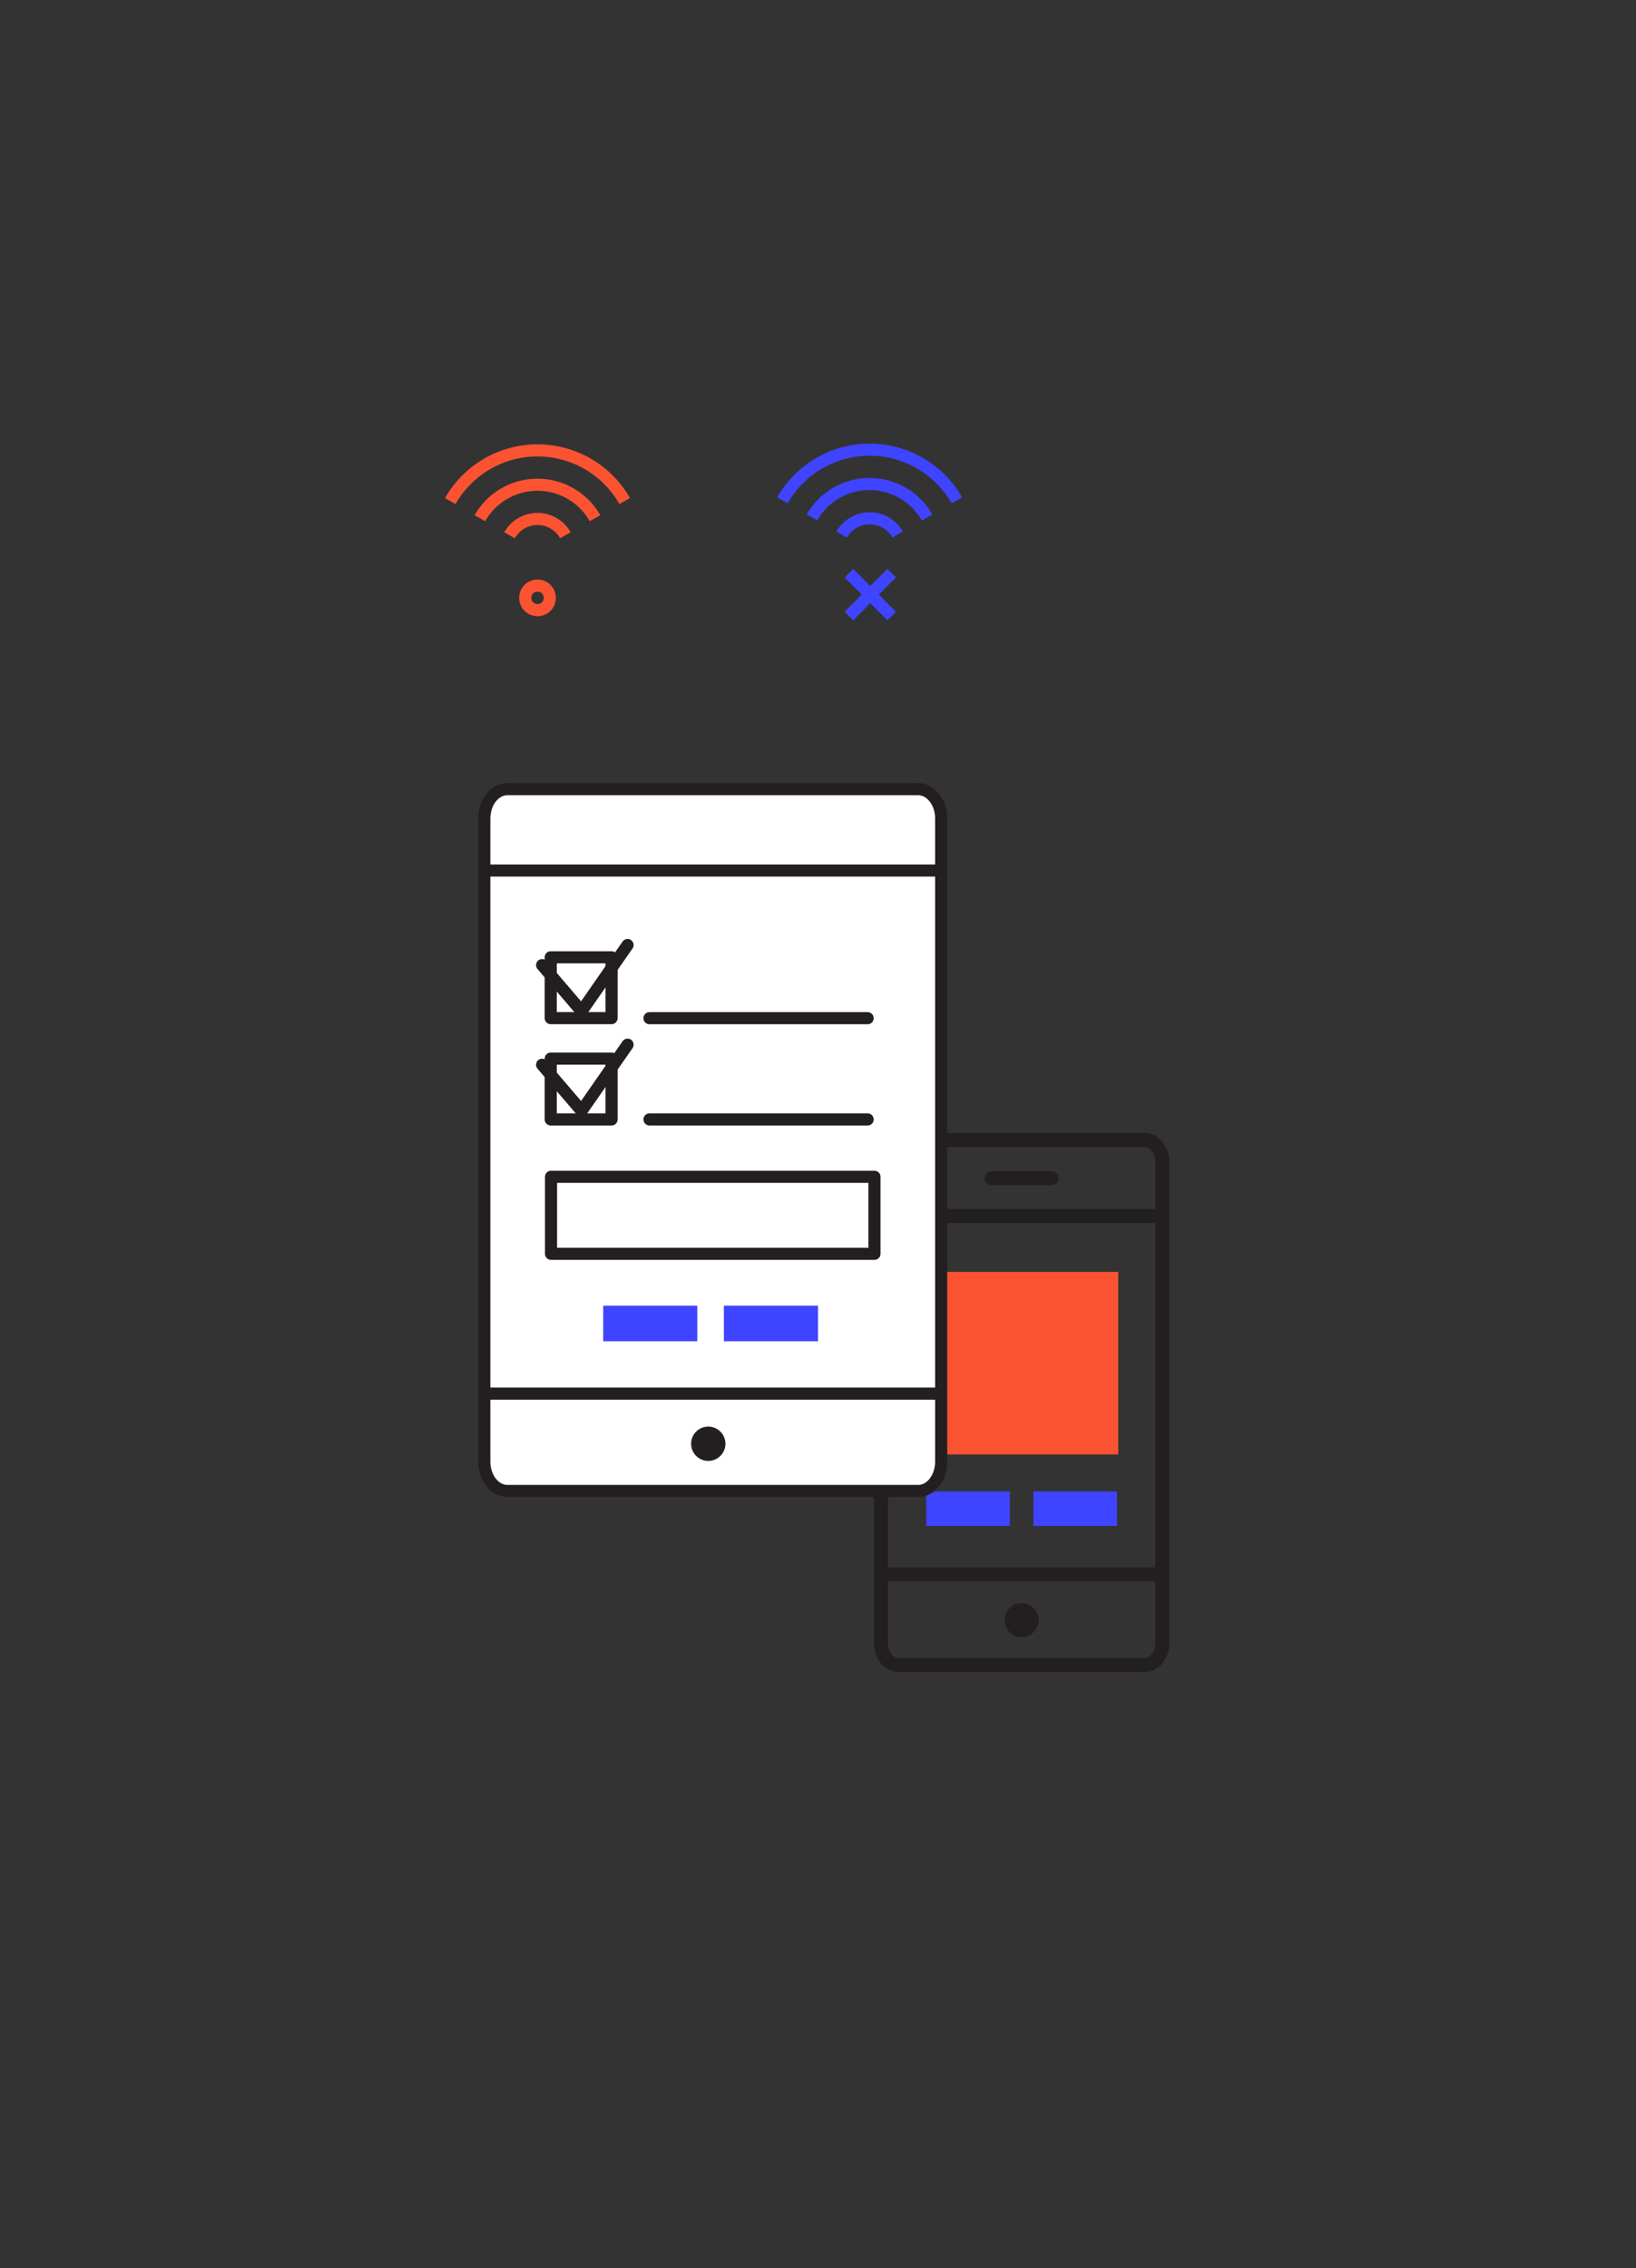 <svg id="Layer_1" data-name="Layer 1" xmlns="http://www.w3.org/2000/svg" viewBox="0 0 270 374.33"><rect x="0" y="0" width="270" height="374.33" fill="#333333" stroke="none"/><defs><style>.cls-1{fill:#3e44ff;}.cls-10,.cls-11,.cls-12,.cls-2,.cls-4,.cls-5,.cls-8,.cls-9{fill:none;}.cls-11,.cls-12,.cls-2,.cls-4,.cls-5,.cls-8{stroke:#231f20;}.cls-10,.cls-2,.cls-8,.cls-9{stroke-miterlimit:10;}.cls-2,.cls-4,.cls-5{stroke-width:2.31px;}.cls-3{fill:#231f20;}.cls-11,.cls-4{stroke-linecap:round;}.cls-11,.cls-12,.cls-4,.cls-5{stroke-linejoin:round;}.cls-6{fill:#fb5332;}.cls-7{fill:#fff;}.cls-10,.cls-11,.cls-12,.cls-8,.cls-9{stroke-width:2px;}.cls-9{stroke:#fb5332;}.cls-10{stroke:#3e44ff;}</style></defs><title>Artboard 8 copy 11</title><rect class="cls-1" x="152.87" y="246.16" width="13.79" height="5.69"/><rect class="cls-1" x="170.56" y="246.16" width="13.79" height="5.69"/><path class="cls-2" d="M191.83,271.17c0,2-1.27,3.62-2.83,3.62H148.23c-1.57,0-2.84-1.62-2.84-3.62V191.79c0-2,1.27-3.62,2.84-3.62H189c1.56,0,2.83,1.63,2.83,3.62Z"/><path class="cls-3" d="M171.42,267.4a2.81,2.81,0,1,1-2.81-2.82,2.82,2.82,0,0,1,2.81,2.82"/><line class="cls-4" x1="163.65" y1="194.44" x2="173.56" y2="194.44"/><line class="cls-5" x1="146.16" y1="200.71" x2="191.06" y2="200.71"/><line class="cls-5" x1="145.39" y1="259.85" x2="191.83" y2="259.85"/><rect class="cls-6" x="152.67" y="209.93" width="31.88" height="30.12"/><path class="cls-7" d="M155.33,241.23c0,2.67-1.69,4.85-3.79,4.85H83.73c-2.1,0-3.8-2.17-3.8-4.85V135.1c0-2.67,1.7-4.85,3.8-4.85h67.81c2.09,0,3.79,2.17,3.79,4.85Z"/><path class="cls-8" d="M155.33,241.23c0,2.67-1.69,4.85-3.79,4.85H83.73c-2.1,0-3.8-2.17-3.8-4.85V135.1c0-2.67,1.7-4.85,3.8-4.85h67.81c2.09,0,3.79,2.17,3.79,4.85Z"/><path class="cls-9" d="M84.09,88.34a5.31,5.31,0,0,1,9.23,0"/><path class="cls-9" d="M74.31,82.7a16.57,16.57,0,0,1,28.79,0"/><path class="cls-9" d="M79.2,85.53a10.93,10.93,0,0,1,19,0"/><circle class="cls-9" cx="88.71" cy="98.68" r="2.03"/><path class="cls-10" d="M138.91,88.23a5.31,5.31,0,0,1,9.23,0"/><path class="cls-10" d="M129.13,82.58a16.57,16.57,0,0,1,28.79,0"/><path class="cls-10" d="M134,85.41a10.93,10.93,0,0,1,19,0"/><line class="cls-10" x1="140.1" y1="101.68" x2="147.16" y2="94.6"/><line class="cls-10" x1="147.16" y1="101.68" x2="140.1" y2="94.6"/><rect class="cls-1" x="99.55" y="215.5" width="15.53" height="5.87"/><rect class="cls-1" x="119.47" y="215.5" width="15.53" height="5.87"/><line class="cls-11" x1="107.19" y1="168.05" x2="143.19" y2="168.05"/><line class="cls-11" x1="107.19" y1="184.76" x2="143.19" y2="184.76"/><rect class="cls-11" x="90.89" y="174.72" width="10.04" height="10.04"/><rect class="cls-11" x="90.89" y="158" width="10.04" height="10.04"/><polyline class="cls-11" points="89.47 159.29 95.98 166.9 103.57 155.97"/><polyline class="cls-11" points="89.47 175.74 95.98 183.35 103.57 172.42"/><rect class="cls-11" x="90.94" y="194.23" width="53.38" height="12.71"/><path class="cls-3" d="M119.72,238.29a2.83,2.83,0,1,1-2.83-2.83,2.83,2.83,0,0,1,2.83,2.83"/><line class="cls-12" x1="79.44" y1="143.68" x2="154.35" y2="143.68"/><line class="cls-12" x1="79.2" y1="230.01" x2="154.59" y2="230.01"/></svg>